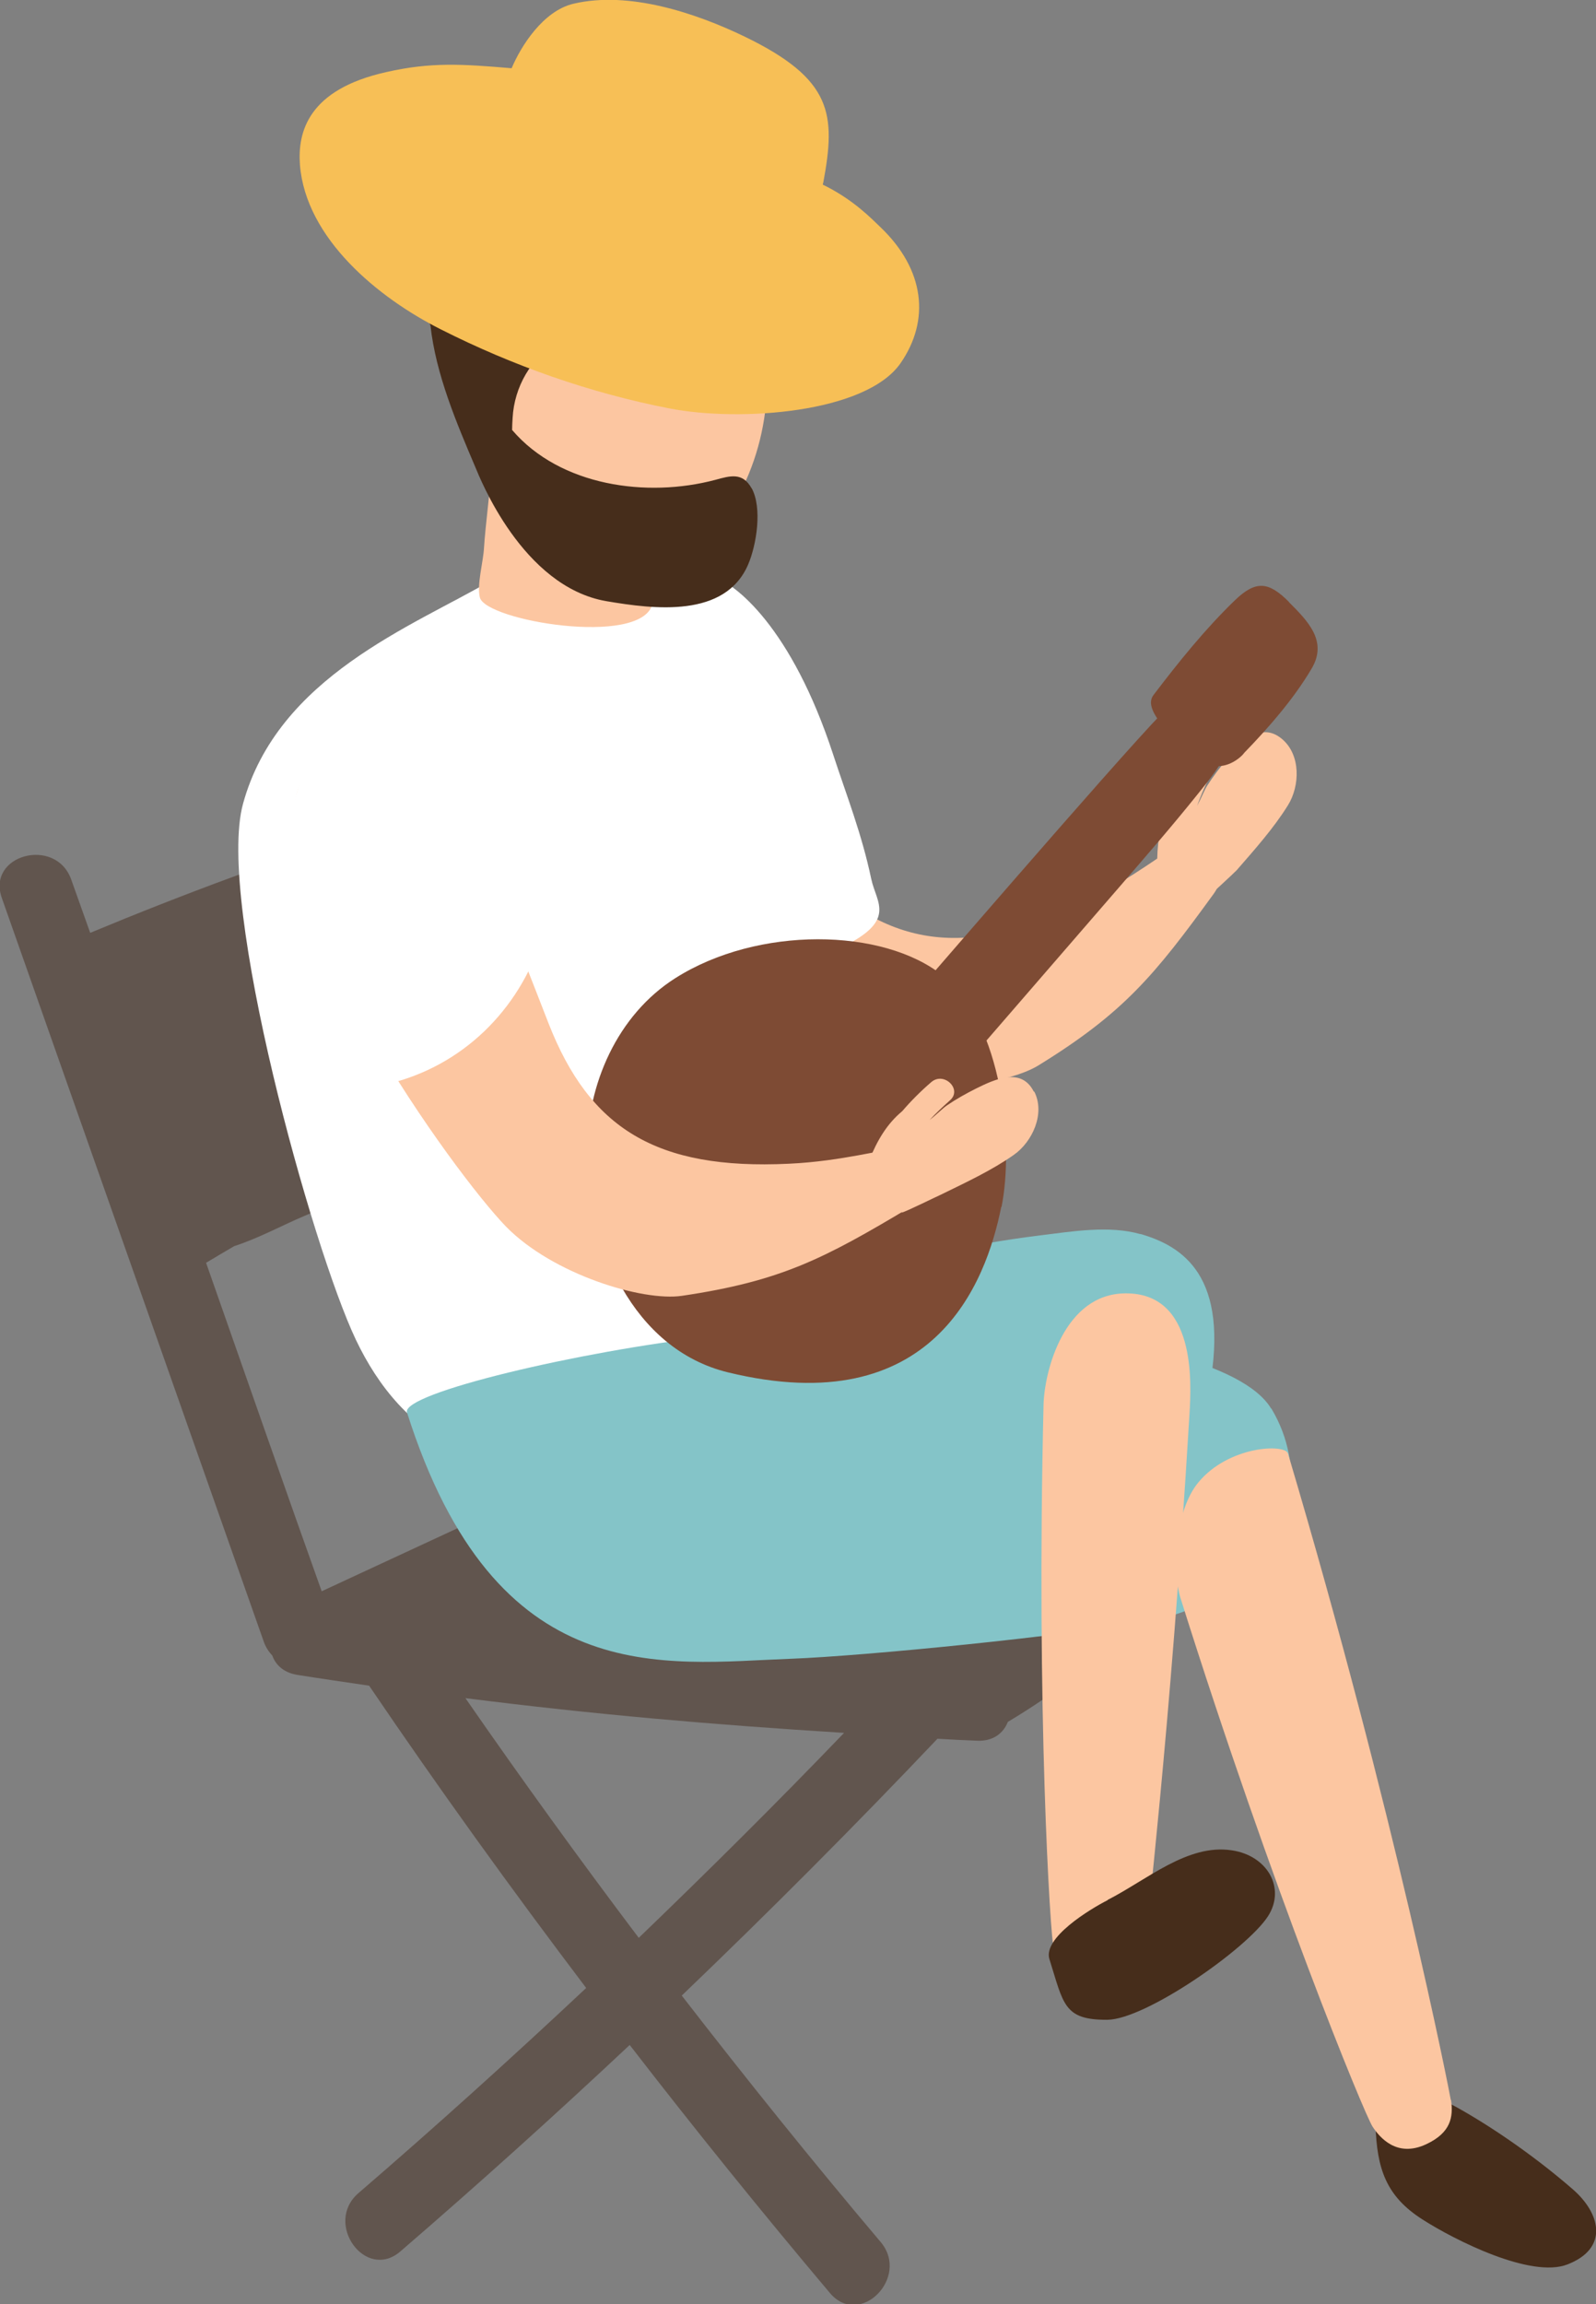 <?xml version="1.0" encoding="UTF-8"?>
<svg id="_レイヤー_2" data-name="レイヤー 2" xmlns="http://www.w3.org/2000/svg" width="65.29" height="94.21" viewBox="0 0 65.29 94.21">
  <rect x="0" y="0" width="65.29" height="94.21" fill="#808080" stroke="none"/>
  <defs>
    <style>
      .cls-1 {
        fill: #fcc6a1;
      }

      .cls-1, .cls-2, .cls-3, .cls-4, .cls-5, .cls-6, .cls-7 {
        stroke-width: 0px;
      }

      .cls-2 {
        fill: #f7bf56;
      }

      .cls-3 {
        fill: #7e4b34;
      }

      .cls-4 {
        fill: #462d1b;
      }

      .cls-5 {
        fill: #61554e;
      }

      .cls-6 {
        fill: #fff;
      }

      .cls-7 {
        fill: #84c4c8;
      }
    </style>
  </defs>
  <g id="_レイヤー_1-2" data-name="レイヤー 1">
    <g>
      <path class="cls-5" d="M44.88,63.9c-.14.08-.28.16-.42.24-.1.06-.19.12-.26.19-.31-.48-.86-.78-1.54-.54-.21.08-.42.16-.63.24-.31-.3-.76-.44-1.34-.25-.41.14-.83.27-1.24.41-.3-.24-.72-.34-1.25-.15-.47.17-.95.33-1.42.49-.21-.13-.46-.2-.74-.19-.39.02-.76.1-1.1.22.08-.67-.27-1.4-1.04-1.62-2.29-.66-4.62-1.03-6.96-1.12-.13-.51-.48-.96-.97-1.08-.31-.67-1.11-1.11-2.03-.68l-10.78,5c-1.31-3.66-3.01-8.53-4.73-13.43.38-.23.76-.45,1.15-.68.99-.32,1.96-.85,2.88-1.24l5.5-2.32c.79-.33,1.06-1.12.94-1.8.15-.08.3-.17.45-.25,1.43-.79.46-3.25-1.13-2.68-.02,0-.05.02-.07.02-.19-.34-.51-.63-.89-.78,0-.14,0-.29-.03-.42.31-.78.25-1.64-.37-2.14.07-.03.14-.06.21-.08,1.51-.62,1.16-2.87-.23-2.92,1.08-.86.06-2.98-1.41-2.51-3.98,1.26-7.89,2.71-11.74,4.31-.28-.78-.54-1.51-.78-2.19-.64-1.76-3.48-1-2.83.78l10.71,30.39c.08.23.21.42.35.57.14.39.47.7,1.03.79,1.01.16,1.98.3,2.93.44,2.85,4.2,5.82,8.32,8.88,12.36-3.05,2.86-6.15,5.66-9.32,8.39-1.42,1.23.29,3.61,1.72,2.38,3.19-2.75,6.31-5.56,9.38-8.44,2.66,3.44,5.39,6.82,8.19,10.14,1.22,1.45,3.29-.64,2.08-2.08-2.79-3.3-5.5-6.67-8.14-10.08,3.57-3.42,7.06-6.92,10.46-10.5.53.03,1.07.06,1.62.08.66.03,1.08-.31,1.26-.77,1.96-1.17,3.77-2.56,5.41-4.17,1.19-1.17-.33-3.14-1.78-2.31ZM26.13,79.23c-2.43-3.22-4.79-6.48-7.09-9.8,5.3.67,10.05,1.08,15.49,1.42-2.74,2.85-5.55,5.64-8.4,8.38Z"/>
      <path class="cls-1" d="M52.44,30.21c-.87-.73-1.67.17-2.22.8-.31.36-.59.73-.84,1.12-.1.15-.25.53-.41.82.13-.36.28-.71.45-1.06.31-.62-.69-1-.99-.39-.25.51-.46,1.03-.63,1.56-.39.75-.47,1.52-.46,2.37,0,0,0,.01,0,.02,0,.05,0,.09,0,.14,0,.19.11.32.25.39.07.29.21.53.58.6.21.04.44.02.67-.02.09.01.19,0,.29-.04.07-.03.15-.07.22-.1.25-.09-1.19,1.24-.98,1.13.14-.07.77-.56.81-.68.1-.06,1.32-1.19,1.41-1.29.73-.84,1.51-1.71,2.1-2.66.49-.79.53-2.06-.25-2.71Z"/>
      <path class="cls-1" d="M47.95,34.75c-.13-.06-1.58,1.15-3.57,2.12-4.9,2.38-8.06,1.87-11.3-1.41-1.45-1.47-2.79-2.87-4.2-4.19-1.23-1.17-2.39-2.4-3.87-3.36-.54-.35-1.42-.58-2.25-.42-1.68.31-3.09,1.8-2.85,3.35.77,5.04,12.03,11.76,14.84,12.95,2.52,1.04,6.33.63,7.73-.23,3.49-2.15,4.74-3.67,7.18-7.03.85-1.18-.71-2.5-1.72-1.77Z"/>
      <path class="cls-7" d="M46.66,50.46c-1.29-.37-2.81-.11-4.11.05-1.46.18-2.9.43-4.34.76-2.89.67-5.71,1.63-8.51,2.59-1.36.47-2.26,1.83-1.87,3.28.37,1.33,1.91,2.33,3.28,1.86,1.22-.42,2.45-.83,3.68-1.23.01.11.03.21.06.32.42,1.52,1.86,2.09,3.28,1.86,2.81-.45,5.59-1.36,8.21-2.46,1.32-.56,2.86.74,3.13-.71.85-4.61-1.09-5.83-2.82-6.33Z"/>
      <path class="cls-6" d="M34.24,38.82c2.52-1.15,1.61-1.88,1.4-2.89-.39-1.85-1.01-3.41-1.56-5.09-1.69-5.16-3.98-7-4.98-7.3-.18-.1-2.7-.11-2.85-.11-.22-.1-.46-.18-.71-.24-1.5,0-4.45-.25-5.46.55-3.16,1.85-8.72,3.92-10.14,9.13-1.1,4.02,2.83,18.15,4.62,21.91.91,1.91,2.29,3.62,4.29,4.44,1.24.51,2.5.58,3.74.38.83.46,1.86.49,3.04.12,1.42-.44,2.81-1.08,4.05-1.89,2.47-1.61,5.51-.12,4.88-2.99-1.03-4.7-2.45-12.37-2.97-15.24.73-.23,2.37-.64,2.64-.76Z"/>
      <path class="cls-4" d="M58.05,86.03c.09.09.19.17.29.25.14-.63.52-.53,1.24-.13,1.65.92,3.38,2.16,4.76,3.36,1.12.97,1.5,2.4-.21,3.07-1.5.59-4.63-1-5.93-1.83-1.51-.96-1.87-2.09-1.93-3.86-.03-.91,1.07-1.5,1.78-.86Z"/>
      <path class="cls-1" d="M30.94,12.03c-.38-1.45-1.07-2.44-3.05-2.53-1.73-.08-3.52,0-5.31.95-1.18.62-2.15.18-2.58,1.48-.53,1.59-.74,7.88,2.58,10.68.82.69,2.14,1.11,3.14,1.11,1.2,0,2.81-.93,3.8-2.33,1.81-2.56,2.36-5.7,1.41-9.36Z"/>
      <path class="cls-1" d="M26.68,24.73c.28-.95.12-2.66.14-3.65.02-.13.12-2.07,0-2.34-.04-.11-1.41-.75-2.21-.85-.44-.06-.88.01-1.25.17-.11.03-.22.06-.32.1-.43-.02-.84.07-1.19.25-.78.22-1.68-.22-1.72.52-.05.85-.28,2.62-.33,3.47-.03.57-.3,1.51-.17,2.03.25.95,6.53,2.01,7.05.3Z"/>
      <path class="cls-7" d="M52,57.59c-2.27-3.77-20.09-4.2-22.98-2.94-5.22.58-12.62,2.31-12.37,3.1,3.64,11.46,10.49,10.26,15.7,10.07,2.99-.11,11.44-.95,14.38-1.52,3.51-.49,3.47-2.17,4.47-2.68,1.58-.8,2.27-3.6.81-6.03Z"/>
      <path class="cls-4" d="M30.75,19.97c-.37-.67-.87-.52-1.49-.35-2.79.74-6.34.26-8.31-2.04,0-.16.01-.33.02-.49.07-1.28.75-2.44,1.83-3.13.77-.49,1.56-.99,1.69-1.1.53-.43-1.77.49-1.89-.17-.1-.58-.43-1.19-1.01-1.4-.29-.1-.59-.07-.88.03-.07.02-.24.12-.38.2-.21-.09-.43-.16-.67-.23-.34-.09-.62.03-.79.24-.01,0-.02,0-.03,0-.46-.32-1.5-1.75-1.26,1.68,0,.04.02.07.03.1.22,2,1.07,3.99,1.84,5.8.17.4,1.91,4.88,5.36,5.47,1.95.33,4.86.7,5.8-1.51.34-.8.58-2.3.14-3.11Z"/>
      <path class="cls-2" d="M36.02,9.29c-.35-.33-1.1-1.13-2.36-1.74,0-.03.01-.06.02-.09.52-2.79.38-4.22-3.21-5.96-2.01-.97-4.74-1.88-7-1.35-1.26.29-2.17,1.76-2.54,2.64-2.01-.17-3.3-.26-5.14.16-3.17.71-3.62,2.43-3.52,3.79.24,3.01,3.2,5.44,5.77,6.73,2.95,1.49,6.11,2.6,9.35,3.23,2.89.56,8.03.19,9.45-1.85,1.22-1.76.99-3.83-.82-5.56Z"/>
      <path class="cls-1" d="M59.35,85.86c-.04-.27-2.27-11.65-6.66-26.43-.12-.41-2.42-.32-3.66,1.17-1.01,1.21-1.06,3.7-.74,4.73,3.76,11.95,7.52,21.1,7.86,21.62.29.44.99,1.28,2.19.72,1.01-.47,1.12-1.11,1.02-1.81Z"/>
      <path class="cls-1" d="M46.89,79.38c-.05-.24.97-8.23,1.77-21.56.08-1.31.27-4.97-2.63-4.94-2.48.02-3.3,3.14-3.34,4.54-.3,12.52.27,21.7.42,22.31.12.51.64,1.18,1.95,1.05,1.11-.1,1.97-.76,1.83-1.4Z"/>
      <path class="cls-4" d="M45.31,77.68c1.61-.82,3.27-2.3,5.07-2.03,1.47.21,2.23,1.55,1.49,2.7-.88,1.35-5.02,4.22-6.57,4.23-1.79.01-1.79-.64-2.37-2.48-.27-.87,1.65-2.04,2.38-2.41Z"/>
      <path class="cls-3" d="M40.97,49.35c.51-2.52.07-7.47-2.4-9.46-2.44-1.96-7.56-2.04-10.94.1-2.37,1.5-3.63,4.35-3.61,7.15.02,3.7,1.86,8.02,5.76,8.97,8.39,2.04,10.56-3.65,11.18-6.77Z"/>
      <path class="cls-1" d="M36.38,47.04c-.1-.1-1.91.44-4.11.54-5.44.26-8.15-1.45-9.83-5.74-.75-1.92-1.44-3.73-2.21-5.51-.67-1.56-1.25-3.14-2.24-4.61-.36-.53-1.08-1.09-1.9-1.27-1.67-.38-3.55.44-3.94,1.96-1.27,4.94,6.43,15.55,8.55,17.74,1.91,1.95,5.58,3.07,7.2,2.83,4.05-.6,5.8-1.51,9.36-3.64,1.25-.75.33-2.58-.88-2.31Z"/>
      <path class="cls-6" d="M20.64,35.53c.01-.12.01-.23,0-.34.06-.48.09-.96.07-1.46-.07-1.46-.63-2.8-2.2-3.17-.12-.03-.23-.05-.34-.06-.57-.96-1.61-1.52-2.76-1.45-2.69.17-3.51,3.46-3.64,5.66-.09,1.5.13,3.77,1.22,5.09-.2.44-.2.98-.07,1.47-.36,1.54.89,3.53,2.93,3.05,3.05-.72,5.38-3.01,6.32-5.97.45-1.39-.41-2.47-1.54-2.83Z"/>
      <path class="cls-3" d="M49.77,28.7c-.94-.76-1.45.27-1.82.09-.2-.09-8.21,9.19-11.74,13.26-1.46,1.68.99,4.15,2.45,2.45,2.39-2.76,4.78-5.52,7.17-8.28,1.09-1.26,2.19-2.53,3.23-3.83.8-1,2.12-2.55.7-3.7Z"/>
      <path class="cls-1" d="M42.29,44.63c-.51-1.01-1.6-.5-2.35-.13-.42.21-.83.44-1.21.7-.15.1-.44.39-.7.59.26-.28.54-.54.83-.8.52-.45-.24-1.19-.76-.75-.43.37-.83.77-1.19,1.19-.65.54-1.03,1.22-1.35,2,0,0,0,0,0,.01-.02.04-.04.09-.05.13-.07.18-.03.34.08.45-.05.3-.01.57.3.78.18.12.39.19.62.24.08.05.17.07.28.07.08,0,.16,0,.24,0,.26.02-.23.56-.15.47.12-.01,1.5-.69,1.62-.74,1-.49,2.06-.98,2.97-1.62.76-.53,1.3-1.69.84-2.59Z"/>
      <path class="cls-3" d="M52.73,24.61c-.83-.83-1.35-.9-2.22-.06-1.21,1.17-2.29,2.51-3.31,3.85-.17.22-.46.76,1.71,2.56,1.09.9,1.99-.15,1.98-.17,1.01-1.04,2.04-2.22,2.77-3.46.66-1.12-.16-1.94-.94-2.72Z"/>
    </g>
  </g>
</svg>